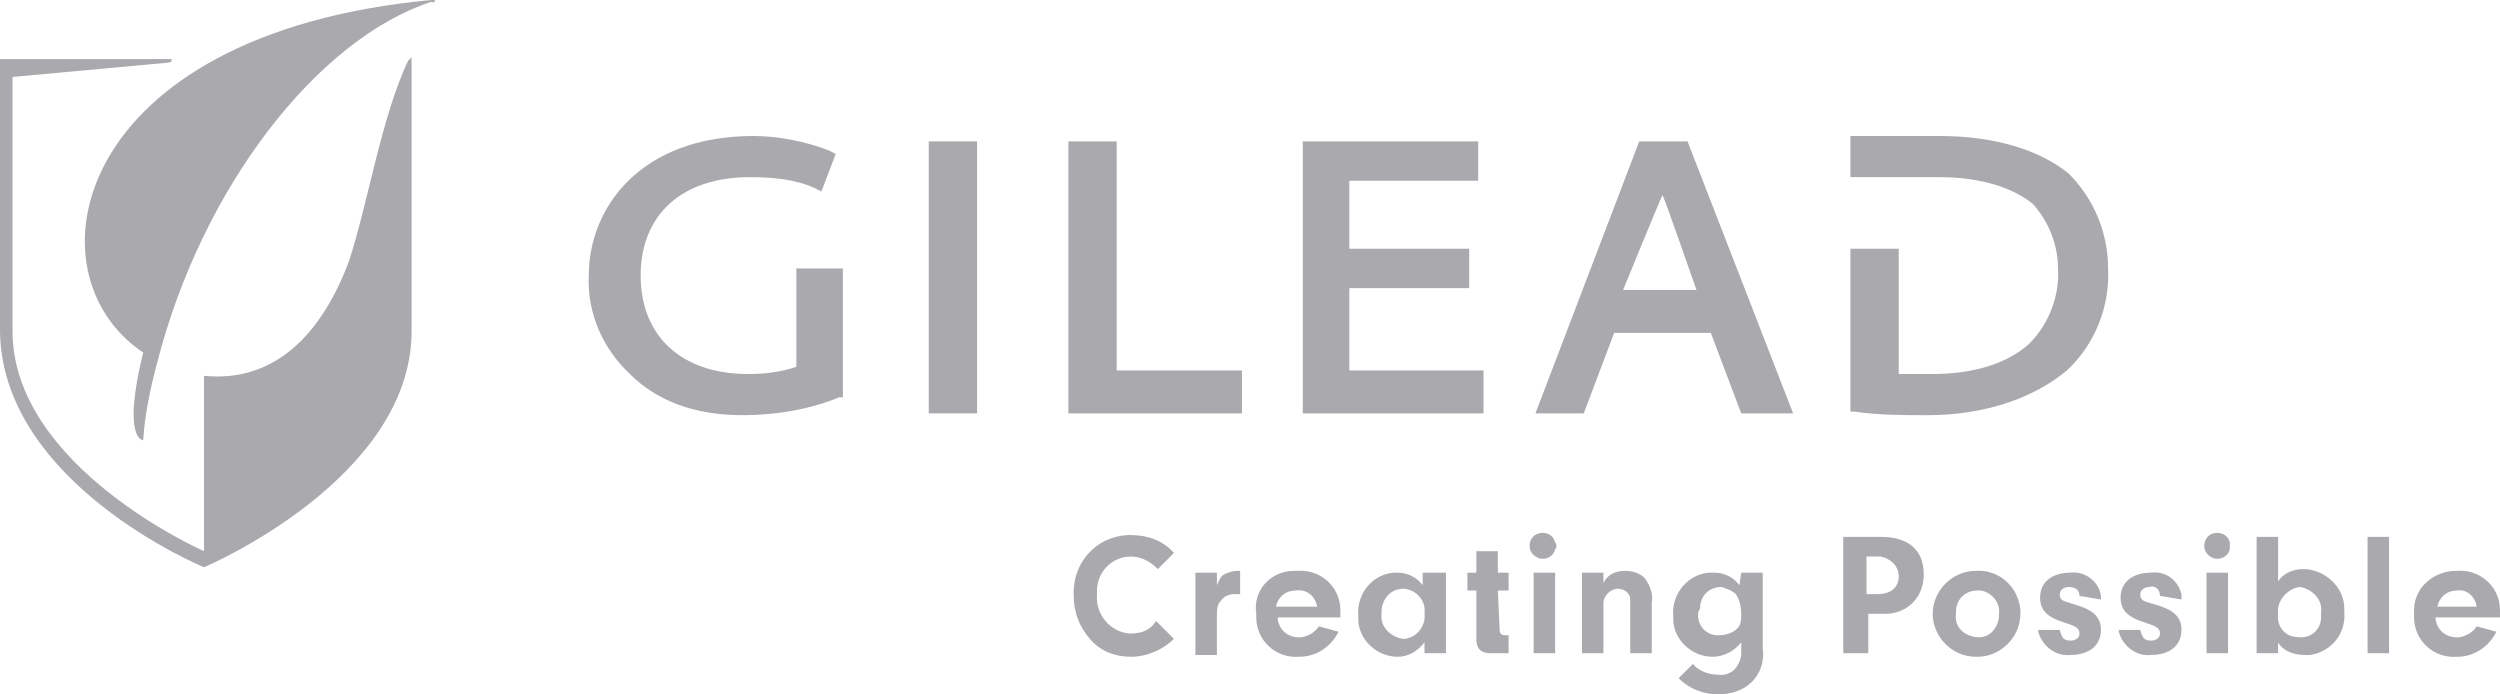<svg xmlns="http://www.w3.org/2000/svg" id="Layer_1" version="1.1" viewBox="0 0 139.7 38.8"><defs><style>.st0,.st1{fill:#aaa9ad}.st1{fill-rule:evenodd}</style></defs><path d="M44.5 15v5.5c-.9.3-1.8.4-2.7.4-3.7 0-6-2.1-6-5.5s2.3-5.5 6.1-5.5c1.2 0 2.5.1 3.6.6l.4.2.8-2.1-.4-.2c-1.3-.5-2.8-.8-4.2-.8-6.3 0-9.2 4-9.2 7.8-.1 2.1.8 4.1 2.3 5.5 1.5 1.5 3.6 2.3 6.3 2.3 1.8 0 3.7-.3 5.4-1h.2V15h-2.6Z" class="st1"/><path d="M51.9 7.9h2.7v15.2h-2.7z" class="st0"/><path d="M62.4 20.7V7.9h-2.7v15.2h9.7v-2.4h-7zm13 0v-4.6h6.7v-2.2h-6.7v-3.8h7.2V7.9h-9.8v15.2h10.1v-2.4h-7.5zm17.5-9.8c.2.4 1.5 4.2 1.9 5.3h-4.1s2-4.9 2.2-5.3m1.4-3h-2.7l-5.8 15.2h2.7l1.7-4.5h5.4l1.7 4.5h2.9L94.3 7.9Zm21.3 1.8c-1.6-1.3-4.1-2.1-7.2-2.1h-5v2.3h5c2.3 0 4.1.6 5.2 1.5.9 1 1.4 2.3 1.4 3.6.1 1.5-.5 3.1-1.6 4.2-1.2 1.1-3.1 1.7-5.4 1.7h-1.9v-7h-2.7V23h.2c1.4.2 2.7.2 4.1.2 3.3 0 6-1 7.8-2.5 1.6-1.5 2.4-3.6 2.3-5.7 0-2-.8-3.9-2.2-5.3M24.3 0h-.2C3.9 1.9 1.4 15.3 8 19.7c-1.2 4.9 0 4.9 0 4.9.1-1.5.4-2.9.8-4.4 2.5-9.7 8.9-18 15.3-20.1q.2.1.2-.1" class="st1"/><path d="M23 3.4v-.2l-.2.2c-1.5 3.2-2.2 7.8-3.3 11.2-1.5 4-4.1 6.8-8.1 6.4v9.8S.7 26.1.7 18.5V4.3l8.7-.8q.2 0 .2-.2H0v15.1C0 27 11.4 31.7 11.4 31.7S23 26.8 23 18.5V3.4Z" class="st1"/><path d="M65.6 35.7c-.6.6-1.5 1-2.4 1s-1.7-.3-2.3-1-.9-1.5-.9-2.4c-.1-1.8 1.2-3.3 3-3.4h.2c.9 0 1.8.3 2.4 1l-.9.9c-.4-.4-.9-.7-1.5-.7-1.1 0-1.9.9-1.9 1.9v.2c-.1 1.1.7 2.1 1.8 2.2h.1c.6 0 1.1-.2 1.4-.7l1 1ZM68 32v.7c.1-.2.2-.5.4-.6.2-.1.5-.2.7-.2h.2v1.3H69c-.3 0-.6.1-.8.4-.2.2-.2.5-.2.8v2.2h-1.2V32H68Zm3.4 2.6c.1.7.7 1.1 1.4 1 .4-.1.7-.3.9-.6l1.1.3c-.4.8-1.2 1.4-2.2 1.4-1.3.1-2.4-.9-2.4-2.2v-.2c-.2-1.3.8-2.4 2.1-2.4h.2c1.3-.1 2.4.9 2.4 2.2v.4h-3.5v.1Zm2.2-.7c-.1-.6-.6-1-1.2-.9-.6 0-1 .4-1.1.9h2.3Zm6-1.9h1.2v4.5h-1.2v-.6c-.4.5-.9.8-1.5.8-1.2 0-2.2-1-2.2-2.1v-.2c-.1-1.3.9-2.4 2.1-2.4h.1c.6 0 1.1.3 1.4.7V32h.1Zm-2.4 2.3c-.1.7.5 1.3 1.2 1.4.7 0 1.3-.7 1.2-1.4.1-.7-.4-1.3-1.1-1.4h-.1c-.7 0-1.2.6-1.2 1.3v.1Zm6.6.9c0 .2.1.3.3.3h.2v1h-1c-.6 0-.8-.3-.8-.8V33H82v-1h.5v-1.2h1.2V32h.6v1h-.6l.1 2.2Zm3.1-4.5c-.1.4-.5.6-.9.5-.2-.1-.4-.2-.5-.5-.1-.4.1-.8.5-.9s.8.1.9.5c.1.1.1.3 0 .4Zm0 5.8h-1.2V32h1.2v4.5Zm2.7-4.5v.6c.2-.5.7-.7 1.2-.7.4 0 .8.1 1.1.4.3.4.5.9.4 1.4v2.8h-1.2v-2.8c0-.2 0-.4-.1-.5-.1-.2-.4-.3-.6-.3-.4 0-.8.4-.8.8v2.8h-1.2V32h1.2Zm7.7 0h1.2v4.2c.1.7-.1 1.4-.6 1.9s-1.2.7-1.9.7c-.8 0-1.6-.3-2.2-.9l.8-.8c.3.4.9.6 1.4.6.7.1 1.2-.4 1.3-1.1v-.7c-.4.5-1 .8-1.6.8-1.2 0-2.2-1-2.2-2.1v-.2c-.1-1.2.8-2.3 2-2.4h.3c.6 0 1.1.3 1.4.7l.1-.7Zm-2.4 2.2c-.1.7.4 1.3 1.1 1.3.4 0 .8-.1 1.1-.4.2-.2.2-.5.2-.8 0-.4-.1-.8-.3-1.1-.2-.2-.5-.3-.8-.4-.7 0-1.2.5-1.2 1.2l-.1.2Zm9.4 2.3H103V30h2.1c1.5 0 2.4.7 2.4 2.1 0 1.2-.8 2.1-2 2.2h-1.1v2.2h-.1Zm.6-3.3c.8 0 1.2-.4 1.2-1s-.5-1-1-1.1h-.8v2.1h.6Zm8 1.1c0 1.3-1.1 2.4-2.4 2.4h-.1c-1.3 0-2.4-1.1-2.4-2.4s1.1-2.4 2.4-2.4c1.3-.1 2.4.9 2.5 2.2v.2Zm-3.6 0c-.1.7.4 1.2 1.1 1.3s1.2-.4 1.3-1.1v-.2c.1-.6-.4-1.2-1-1.3h-.2c-.7 0-1.2.5-1.2 1.2v.1Zm6.9-1c0-.3-.2-.5-.6-.5-.3 0-.5.2-.5.4 0 .1 0 .2.1.3s.2.1.8.3c1 .3 1.4.7 1.4 1.4 0 .9-.7 1.4-1.7 1.4-.8.1-1.6-.5-1.8-1.3v-.1h1.2c.1.4.2.6.6.6.2 0 .5-.1.5-.4 0-.3-.2-.4-.8-.6-1-.3-1.4-.7-1.4-1.4 0-.9.7-1.4 1.7-1.4.8-.1 1.6.5 1.7 1.3v.2l-1.2-.2Zm4.5 0c0-.4-.3-.6-.6-.5-.3 0-.5.2-.5.4 0 .1 0 .2.1.3s.1.1.8.3c1 .3 1.4.7 1.4 1.4 0 .9-.7 1.4-1.7 1.4-.8.1-1.6-.5-1.8-1.3v-.1h1.2c.1.4.2.6.6.6.2 0 .5-.1.5-.4 0-.3-.2-.4-.8-.6-1-.3-1.4-.7-1.4-1.4 0-.9.7-1.4 1.7-1.4.8-.1 1.5.4 1.7 1.2v.3l-1.2-.2Zm3.9-2.6c-.1.4-.5.6-.9.5-.2-.1-.4-.2-.5-.5-.1-.4.1-.8.5-.9s.8.1.9.5v.4Zm-.1 5.8h-1.2V32h1.2v4.5Zm2.8 0h-1.2V30h1.2v2.5c.3-.5.9-.7 1.4-.7 1.2 0 2.3 1 2.3 2.2v.2c.1 1.2-.7 2.2-1.9 2.4h-.3c-.6 0-1.2-.2-1.5-.7v.6Zm0-2.2c-.1.7.4 1.3 1.1 1.3.7.1 1.3-.4 1.3-1.1v-.3c.1-.7-.5-1.3-1.2-1.4-.7.1-1.3.8-1.2 1.5Zm5 2.2V30h1.2v6.5h-1.2Zm3.8-1.9c.1.7.7 1.1 1.4 1 .4-.1.7-.3.9-.6l1.1.3c-.4.8-1.2 1.4-2.2 1.4-1.3.1-2.4-.9-2.4-2.2v-.2c-.1-1.3.9-2.3 2.2-2.4h.2c1.3-.1 2.4.9 2.4 2.2v.4h-3.6v.1Zm2.3-.7c-.1-.6-.6-1-1.1-.9-.6 0-1 .4-1.1.9h2.2Z" class="st0"/></svg>